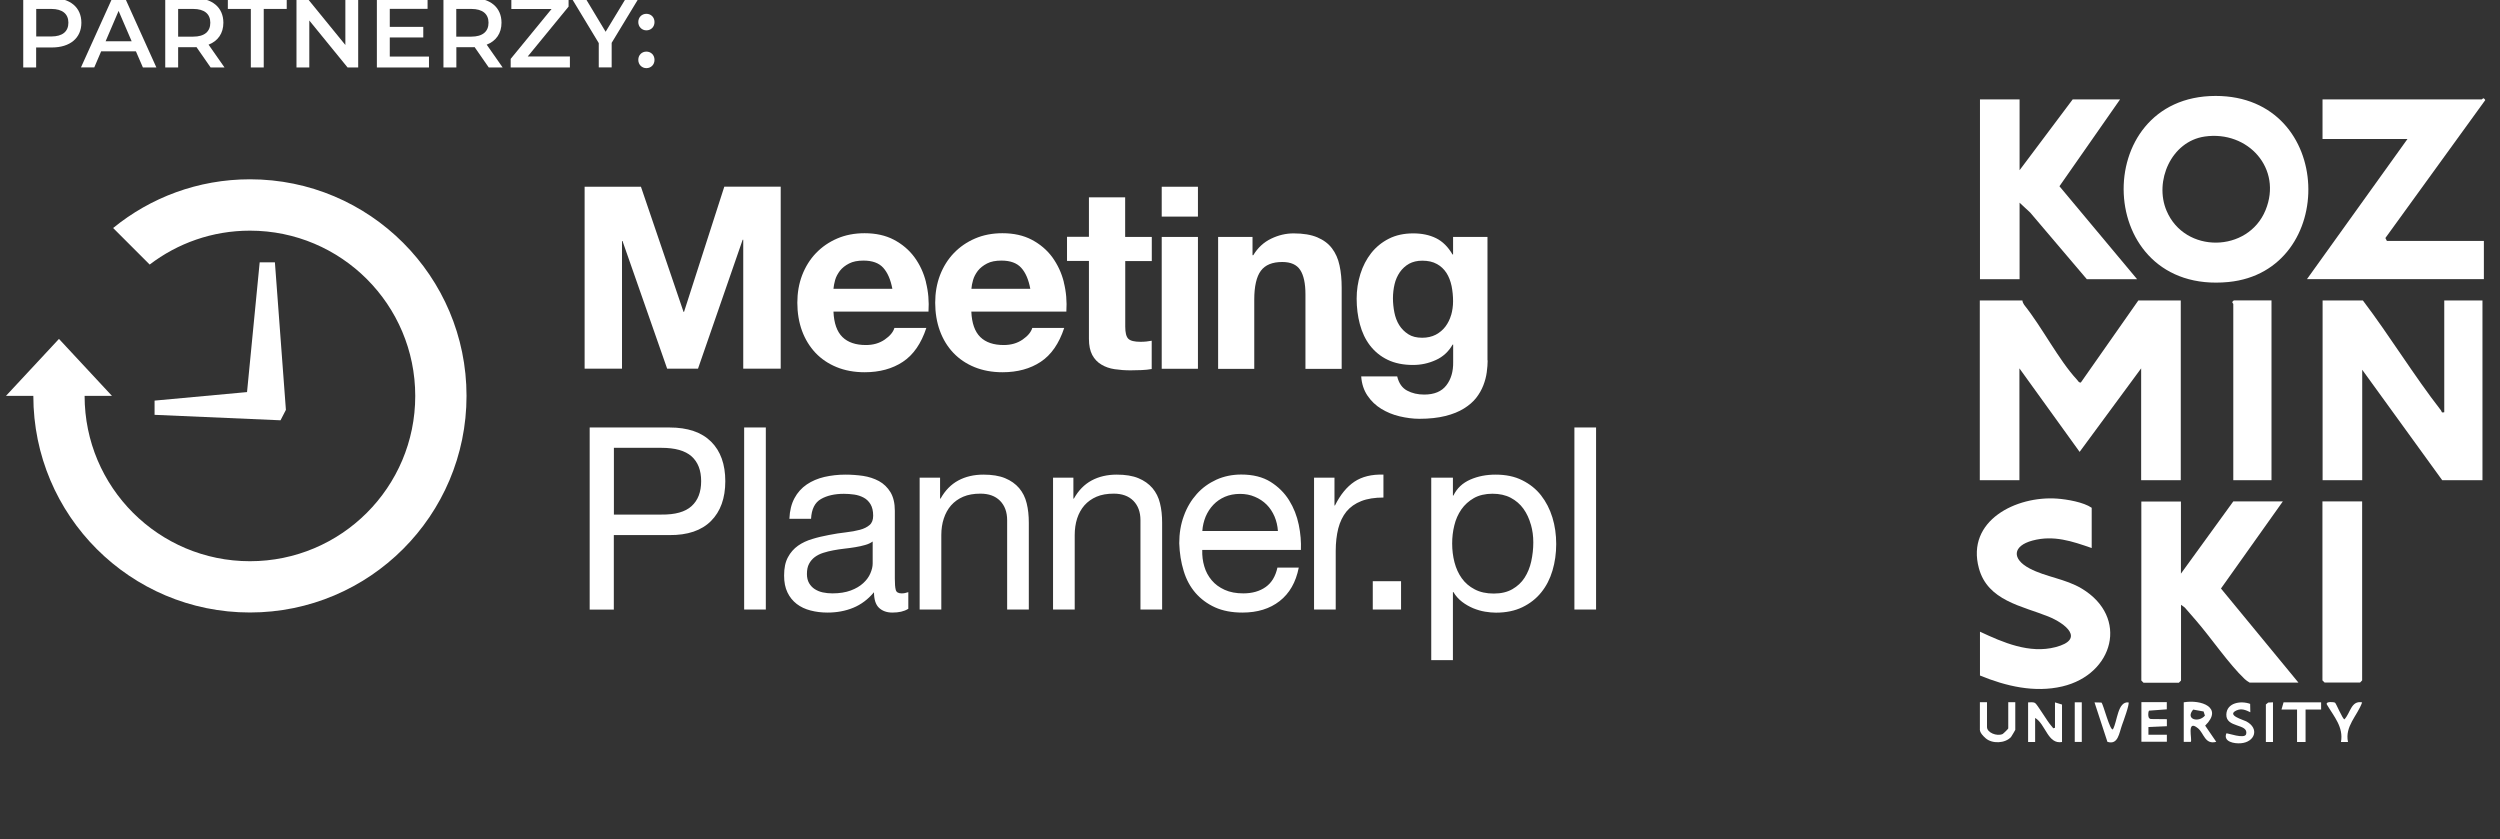 <?xml version="1.0" encoding="UTF-8"?>
<svg id="guides" xmlns="http://www.w3.org/2000/svg" version="1.1" viewBox="0 0 302.29 101.49">
  <rect x="0" y="0" width="302.29" height="101.49" fill="#333333" stroke="none"/>
  <!-- Generator: Adobe Illustrator 29.8.2, SVG Export Plug-In . SVG Version: 2.1.1 Build 3)  -->
  <defs>
    <style>
      .st0 {
        fill: #fff;
      }
    </style>
  </defs>
  <g>
    <path class="st0" d="M9.84,2.75c0,1.85-1.37,2.99-3.57,2.99h-1.9v2.42h-1.56V-.24h3.46c2.21,0,3.57,1.13,3.57,2.99ZM8.27,2.75c0-1.06-.71-1.67-2.07-1.67h-1.82v3.33h1.82c1.37,0,2.07-.61,2.07-1.67h0Z"/>
    <path class="st0" d="M16.43,6.21h-4.2l-.83,1.94h-1.61L13.58-.24h1.54l3.79,8.4h-1.63l-.84-1.94h-.01ZM15.92,4.99l-1.58-3.67-1.57,3.67h3.15Z"/>
    <path class="st0" d="M25.47,8.16l-1.71-2.46c-.11.01-.22.01-.32.01h-1.9v2.45h-1.56V-.24h3.46c2.21,0,3.57,1.13,3.57,2.99,0,1.27-.65,2.21-1.79,2.65l1.93,2.76s-1.68,0-1.68,0ZM23.36,1.08h-1.82v3.35h1.82c1.37,0,2.07-.62,2.07-1.68s-.71-1.67-2.07-1.67Z"/>
    <path class="st0" d="M30.33,1.08h-2.78V-.24h7.12v1.32h-2.78v7.08h-1.56s0-7.08,0-7.08Z"/>
    <path class="st0" d="M43.31-.24v8.4h-1.28l-4.63-5.68v5.68h-1.55V-.24h1.28l4.63,5.68V-.24h1.55Z"/>
    <path class="st0" d="M51.87,6.85v1.31h-6.3V-.24h6.13v1.31h-4.57v2.18h4.05v1.28h-4.05v2.31h4.74,0Z"/>
    <path class="st0" d="M59.1,8.16l-1.71-2.46c-.11.01-.22.01-.32.01h-1.89v2.45h-1.56V-.24h3.45c2.21,0,3.57,1.13,3.57,2.99,0,1.27-.65,2.21-1.79,2.65l1.93,2.76h-1.68ZM56.99,1.08h-1.82v3.35h1.82c1.37,0,2.08-.62,2.08-1.68s-.71-1.67-2.08-1.67Z"/>
    <path class="st0" d="M68.91,6.84v1.32h-7.16v-1.04l4.94-6.03h-4.86V-.24h6.92V.8l-4.94,6.03h5.1Z"/>
    <path class="st0" d="M73.96,5.19v2.96h-1.56v-2.94l-3.3-5.46h1.67l2.46,4.09,2.48-4.09h1.54l-3.29,5.43h0Z"/>
    <path class="st0" d="M77.18,2.67c0-.6.44-1,.98-1s.98.4.98,1-.44,1-.98,1-.98-.42-.98-1ZM77.18,7.24c0-.6.44-1,.98-1s.98.4.98,1-.44,1-.98,1-.98-.42-.98-1Z"/>
  </g>
  <g>
    <path class="st0" d="M71.31,51.69h9.65c2.19,0,3.87.57,5.02,1.71,1.15,1.14,1.72,2.74,1.72,4.79s-.58,3.66-1.73,4.81-2.83,1.72-5.03,1.7h-6.72v9.01h-2.92v-22.01h.01ZM74.23,62.22h5.74c1.67.02,2.88-.32,3.65-1.02.77-.7,1.16-1.7,1.16-3.02s-.39-2.31-1.16-3c-.78-.69-1.99-1.03-3.65-1.03h-5.74v8.06ZM89.98,51.69h2.62v22.01h-2.62v-22.01ZM109.78,73.64c-.47.29-1.1.43-1.88.43-.68,0-1.22-.2-1.62-.58s-.6-1.02-.6-1.88c-.72.86-1.56,1.49-2.51,1.88-.95.39-1.99.58-3.1.58-.72,0-1.4-.08-2.05-.25-.64-.16-1.21-.43-1.68-.79-.48-.37-.86-.84-1.12-1.39-.28-.57-.41-1.25-.41-2.05,0-.91.15-1.64.47-2.22.29-.55.71-1.03,1.22-1.39.5-.35,1.08-.62,1.73-.81.64-.2,1.31-.35,1.99-.48.72-.14,1.4-.25,2.05-.32.64-.07,1.22-.18,1.71-.31s.88-.33,1.17-.58.43-.63.43-1.12c0-.58-.11-1.04-.32-1.39s-.49-.62-.83-.8-.72-.31-1.14-.37c-.42-.06-.84-.09-1.25-.09-1.11,0-2.04.21-2.77.63-.74.42-1.14,1.22-1.2,2.39h-2.62c.04-.99.25-1.82.62-2.5.35-.66.86-1.23,1.48-1.65.62-.42,1.33-.72,2.13-.91.8-.18,1.64-.28,2.53-.28.72,0,1.43.05,2.14.15.71.11,1.35.32,1.93.63.58.32,1.04.77,1.39,1.34.35.58.53,1.33.53,2.25v8.2c0,.62.03,1.07.11,1.36.07.29.32.43.72.43.25,0,.51-.05.8-.15v2.02h-.02ZM105.53,65.47c-.25.18-.55.33-.93.43-.37.11-.76.19-1.17.26s-.85.13-1.31.18c-.46.05-.91.12-1.34.2s-.84.18-1.24.31c-.39.12-.73.3-1.02.51-.29.22-.52.49-.69.81-.18.33-.26.74-.26,1.24,0,.43.09.8.26,1.1.18.3.4.54.68.72s.6.32.97.4.76.12,1.17.12c.86,0,1.6-.12,2.22-.35s1.12-.53,1.51-.89.68-.75.86-1.18c.18-.42.28-.81.28-1.19v-2.67h0ZM111.21,57.76h2.46v2.53h.06c.55-.99,1.27-1.72,2.14-2.19.87-.47,1.89-.71,3.04-.71,1.04,0,1.92.14,2.62.43s1.26.69,1.7,1.2c.43.51.74,1.12.91,1.83.18.71.26,1.5.26,2.36v10.49h-2.62v-10.8c0-.99-.29-1.77-.86-2.35-.58-.58-1.37-.86-2.37-.86-.8,0-1.49.12-2.08.37-.58.25-1.07.6-1.47,1.05-.39.45-.68.98-.88,1.59-.2.6-.3,1.27-.3,1.99v9.01h-2.62v-15.95ZM127.33,57.76h2.46v2.53h.06c.55-.99,1.27-1.72,2.14-2.19.87-.47,1.89-.71,3.04-.71,1.05,0,1.92.14,2.62.43.7.29,1.26.69,1.7,1.2.43.51.74,1.12.91,1.83.18.71.26,1.5.26,2.36v10.49h-2.62v-10.8c0-.99-.29-1.77-.86-2.35-.58-.58-1.37-.86-2.37-.86-.8,0-1.5.12-2.08.37-.58.25-1.07.6-1.47,1.05-.39.45-.68.98-.88,1.59-.19.6-.29,1.27-.29,1.99v9.01h-2.62v-15.95h0ZM157.04,68.64c-.35,1.77-1.12,3.11-2.31,4.04-1.19.93-2.69,1.39-4.5,1.39-1.27,0-2.38-.21-3.31-.63s-1.72-1.01-2.36-1.74c-.64-.74-1.12-1.62-1.43-2.65-.32-1.03-.5-2.15-.54-3.36,0-1.19.18-2.3.56-3.32.37-1.02.89-1.89,1.56-2.64s1.46-1.31,2.37-1.73c.91-.41,1.92-.62,3.01-.62,1.42,0,2.6.3,3.53.88.93.58,1.69,1.33,2.25,2.23s.95,1.89,1.17,2.96c.22,1.07.3,2.08.26,3.05h-11.93c-.02.7.06,1.37.25,1.99.18.63.48,1.18.89,1.67.41.49.93.87,1.57,1.16s1.39.43,2.25.43c1.09,0,1.99-.26,2.71-.77.72-.51,1.19-1.29,1.42-2.35h2.58,0ZM154.52,64.2c-.04-.62-.18-1.2-.41-1.75-.24-.55-.55-1.03-.95-1.43-.41-.41-.9-.73-1.43-.95-.55-.24-1.15-.35-1.79-.35-.68,0-1.29.12-1.83.35-.55.24-1.01.56-1.4.97-.39.41-.7.89-.93,1.43-.22.55-.36,1.12-.4,1.74h9.15ZM158.9,57.76h2.46v3.36h.06c.64-1.29,1.42-2.25,2.34-2.87.93-.62,2.1-.91,3.52-.86v2.77c-1.04,0-1.95.14-2.68.43-.74.29-1.33.71-1.79,1.26-.45.56-.78,1.24-.99,2.04-.2.8-.31,1.71-.31,2.71v7.1h-2.62v-15.95ZM165.99,70.28h3.42v3.42h-3.42v-3.42ZM173.06,57.76h2.62v2.16h.06c.43-.89,1.11-1.52,2.04-1.93s1.95-.6,3.06-.6c1.24,0,2.31.22,3.22.68.91.45,1.68,1.06,2.28,1.83s1.06,1.66,1.37,2.67c.31,1.01.46,2.08.46,3.21s-.15,2.2-.45,3.21c-.3,1.01-.75,1.89-1.36,2.64-.6.75-1.37,1.35-2.28,1.79-.91.44-1.98.66-3.19.66-.41,0-.85-.04-1.33-.12s-.95-.22-1.42-.41c-.47-.2-.92-.45-1.34-.77-.43-.33-.79-.73-1.06-1.19h-.06v8.23h-2.62v-22.05h0ZM185.1,63.42c-.2-.71-.49-1.34-.89-1.9-.4-.56-.93-1.01-1.54-1.33-.63-.33-1.36-.49-2.21-.49s-1.64.18-2.25.53-1.12.81-1.51,1.37c-.39.57-.68,1.21-.85,1.93-.18.72-.26,1.45-.26,2.19,0,.78.09,1.54.28,2.27s.48,1.37.88,1.93c.4.56.92,1.01,1.56,1.34.64.34,1.41.51,2.31.51s1.64-.18,2.25-.53,1.11-.81,1.48-1.39c.37-.58.64-1.24.8-1.97.16-.74.25-1.5.25-2.28s-.09-1.46-.29-2.17h0ZM190.37,51.69h2.62v22.01h-2.62s0-22.01,0-22.01Z"/>
    <g>
      <path class="st0" d="M30.22,21.68c-6.27,0-12.03,2.21-16.54,5.89l4.42,4.42c3.36-2.57,7.56-4.1,12.12-4.1,11.04,0,19.99,8.95,19.99,19.99s-8.95,19.98-19.99,19.98-19.99-8.95-19.99-19.99h3.31l-6.41-6.89-6.41,6.89h3.31c0,14.47,11.73,26.19,26.19,26.19s26.19-11.73,26.19-26.19-11.72-26.19-26.19-26.19Z"/>
      <path class="st0" d="M18.69,50.16v-1.72l11.18-1.03,1.53-15.69h1.84l1.33,17.84-.65,1.26-15.23-.66Z"/>
    </g>
    <g>
      <polygon class="st0" points="70.69 22.58 77.5 22.58 82.65 37.71 82.71 37.71 87.58 22.57 94.4 22.57 94.4 44.58 89.87 44.58 89.87 28.99 89.8 28.99 84.4 44.58 80.67 44.58 75.27 29.14 75.21 29.14 75.21 44.58 70.69 44.58 70.69 22.58"/>
      <path class="st0" d="M111.97,34.13c-.28-1.14-.75-2.14-1.4-3.03-.65-.88-1.48-1.58-2.48-2.11-1.01-.53-2.19-.79-3.55-.79-1.21,0-2.31.21-3.31.64-1,.43-1.85,1.02-2.57,1.77-.72.75-1.27,1.64-1.67,2.67-.39,1.03-.58,2.14-.58,3.33s.19,2.37.57,3.4c.38,1.03.93,1.91,1.62,2.65.7.74,1.56,1.32,2.56,1.73,1,.41,2.13.62,3.39.62,1.81,0,3.35-.42,4.62-1.26,1.27-.84,2.22-2.21,2.84-4.1h-3.86c-.14.49-.53.97-1.17,1.41-.64.44-1.39.66-2.28.66-1.23,0-2.18-.32-2.84-.97s-1.02-1.67-1.08-3.07h11.49c.08-1.23-.02-2.42-.31-3.55ZM100.78,34.91c.03-.31.09-.66.2-1.05s.31-.76.58-1.12c.28-.35.64-.64,1.11-.88.46-.24,1.04-.35,1.74-.35,1.07,0,1.87.29,2.39.87s.89,1.42,1.1,2.54h-7.13Z"/>
      <path class="st0" d="M128.64,34.13c-.28-1.14-.76-2.14-1.4-3.03-.65-.88-1.48-1.58-2.48-2.11-1.01-.53-2.19-.79-3.55-.79-1.21,0-2.31.21-3.31.64-1,.43-1.85,1.02-2.57,1.77-.72.75-1.27,1.64-1.67,2.67-.39,1.03-.58,2.14-.58,3.33s.19,2.37.57,3.4c.38,1.03.92,1.91,1.62,2.65s1.56,1.32,2.56,1.73c1.01.41,2.13.62,3.39.62,1.81,0,3.35-.42,4.62-1.26,1.27-.84,2.22-2.21,2.84-4.1h-3.86c-.14.49-.53.97-1.17,1.41-.64.44-1.39.66-2.28.66-1.23,0-2.18-.32-2.84-.97s-1.02-1.67-1.08-3.07h11.49c.08-1.23-.02-2.42-.31-3.55ZM117.46,34.91c.02-.31.09-.66.2-1.05.11-.39.31-.76.58-1.12.28-.35.65-.64,1.11-.88.46-.24,1.04-.35,1.74-.35,1.07,0,1.87.29,2.39.87.53.58.89,1.42,1.1,2.54h-7.12Z"/>
      <path class="st0" d="M136.06,28.65h3.21v2.92h-3.21v7.91c0,.74.12,1.23.37,1.48.25.25.74.37,1.48.37.49,0,.95-.05,1.35-.13v3.42c-.37.07-.78.11-1.23.13s-.89.03-1.33.03c-.68,0-1.32-.05-1.93-.14-.6-.09-1.14-.28-1.6-.56-.47-.28-.83-.66-1.1-1.16-.26-.49-.4-1.14-.4-1.94v-9.43h-2.65v-2.92h2.65v-4.77h4.38v4.78h.01Z"/>
      <rect class="st0" x="140.47" y="22.58" width="4.38" height="3.61"/>
      <rect class="st0" x="140.47" y="28.65" width="4.38" height="15.94"/>
      <path class="st0" d="M147.29,28.65h4.16v2.21h.09c.55-.91,1.27-1.57,2.16-2,.89-.43,1.79-.64,2.71-.64,1.17,0,2.13.16,2.88.48.75.32,1.34.76,1.77,1.33s.74,1.25.91,2.06c.18.81.26,1.71.26,2.7v9.81h-4.38v-9.01c0-1.31-.21-2.3-.63-2.94-.42-.65-1.15-.97-2.17-.97-1.2,0-2.06.35-2.59,1.06s-.8,1.88-.8,3.5v8.36h-4.37v-15.94h0Z"/>
      <path class="st0" d="M179.86,43.57v-14.92h-4.16v2.12h-.07c-.54-.93-1.2-1.58-1.99-1.97-.79-.39-1.71-.58-2.76-.58-1.11,0-2.09.21-2.94.64-.85.43-1.56,1.01-2.14,1.74-.57.73-1.01,1.57-1.31,2.53s-.45,1.95-.45,2.98c0,1.09.13,2.12.39,3.1.26.97.66,1.83,1.22,2.56.56.73,1.29,1.33,2.13,1.73.86.42,1.89.63,3.08.63.97,0,1.89-.2,2.76-.6.86-.38,1.56-1.04,2.02-1.86h.07v2.1c.02,1.15-.26,2.1-.83,2.83-.57.74-1.46,1.11-2.68,1.11-.78,0-1.46-.16-2.06-.48-.6-.32-1-.89-1.2-1.72h-4.35c.06.9.32,1.68.76,2.33.43.64,1,1.19,1.66,1.59.67.41,1.41.72,2.22.91s1.61.3,2.39.3c1.22,0,2.27-.12,3.15-.34.89-.22,1.64-.53,2.25-.91s1.11-.81,1.48-1.29c.36-.46.65-.97.86-1.51.2-.52.34-1.04.41-1.57.07-.53.11-1,.11-1.43h0ZM175.47,38.07c-.15.53-.38.99-.69,1.41-.31.41-.7.74-1.17.99-.47.24-1.02.37-1.64.37h0,0c-.68,0-1.25-.14-1.69-.43-.45-.29-.82-.66-1.1-1.11-.28-.45-.47-.97-.58-1.53s-.17-1.14-.17-1.71.07-1.17.2-1.71c.12-.52.34-1.01.64-1.45.3-.42.67-.76,1.11-1.01.45-.24.97-.37,1.59-.37.7,0,1.29.13,1.77.4.47.25.87.63,1.16,1.08.29.45.49.98.62,1.58.12.6.18,1.22.18,1.85,0,.58-.08,1.13-.23,1.66Z"/>
    </g>
  </g>
  <g>
    <path class="st0" d="M244.54,36.33c.02.2.11.38.22.54,2.15,2.68,4.17,6.66,6.37,9.03.12.14.24.4.48.35l6.95-9.92h5.13v21.73h-4.79v-13.52l-7.44,10.1-7.28-10.1v13.52h-4.79v-21.73h5.15Z"/>
    <path class="st0" d="M285.71,36.33c3.26,4.3,6.14,9.05,9.45,13.3.11.14,0,.31.39.22v-13.52h4.62v21.73h-4.87l-9.67-13.35v13.35h-4.79v-21.73h4.88Z"/>
    <path class="st0" d="M267.91,11.6c14.49,0,14.85,21.2,1.54,22.5-16.31,1.58-16.92-22.5-1.54-22.5h0ZM266.58,16.51c-4.05.59-6.12,5.4-4.61,8.97,2.2,5.22,9.86,5.09,11.97-.07,2.06-5.02-2.11-9.66-7.36-8.9h0Z"/>
    <path class="st0" d="M300.34,29.13v4.62h-21.39l12.15-16.94h-10.27v-4.79h19.26c.07,0,.16-.34.42.08l-12.08,16.68.18.35h11.73Z"/>
    <path class="st0" d="M263.71,60.63v8.73l6.33-8.73h5.99l-7.48,10.53,9.37,11.38h-5.9c-.22-.12-.41-.26-.6-.43-1.92-1.82-4.07-4.99-5.9-7.1-1.83-2.11-1.12-1.35-1.8-1.88v9.16l-.26.26h-4.28l-.26-.26v-21.65h4.79,0Z"/>
    <polygon class="st0" points="244.2 12.02 244.2 20.58 250.62 12.02 256.35 12.02 249.02 22.52 258.41 33.76 252.33 33.76 245.49 25.71 244.2 24.51 244.2 33.76 239.41 33.76 239.41 12.02 244.2 12.02"/>
    <path class="st0" d="M252.93,66.27c-2.39-.83-4.61-1.59-7.16-.91-2.43.65-2.54,2.23-.35,3.38,1.95,1.03,4.32,1.24,6.3,2.43,5.75,3.46,3.84,10.37-2.35,11.83-3.36.79-6.83-.03-9.96-1.32v-5.3c2.79,1.31,5.98,2.69,9.13,1.87,3.62-.94,1.23-2.86-.88-3.71-3.16-1.27-7.32-1.9-8.38-5.83-1.57-5.78,4.54-8.77,9.45-8.42,1.23.09,3.21.43,4.19,1.11v4.87h0Z"/>
    <polygon class="st0" points="285.62 60.63 285.62 82.27 285.37 82.53 281.08 82.53 280.82 82.27 280.82 60.63 285.62 60.63"/>
    <path class="st0" d="M274.66,36.33v21.73h-4.62v-21.31c0-.06-.31-.19.08-.43h4.53Z"/>
    <path class="st0" d="M248.48,88.01v-3.08l.85.26v4.53c-1.72.32-1.99-2.18-3.25-2.91v2.91h-.85v-4.79c.28,0,.6-.07.85.08s1.49,2.24,1.91,2.7.15.36.48.29h0Z"/>
    <path class="st0" d="M264.05,84.92c2.11-.36,4.82.62,2.59,2.82l1.34,1.96c-1.38.37-1.48-1.04-2.21-1.64-1.44-1.18-.65,1.43-.87,1.64h-.85v-4.79h0ZM265.19,85.8c-1,1.18.65,1.63,1.42.73l-.16-.5-1.26-.23Z"/>
    <path class="st0" d="M262,84.92v.85l-2.15.16c-.07.13-.09.29-.09.44,0,.27.03.5.3.57l1.95.02v.85l-2.23.1v.93h2.23v.85h-3.08v-4.79h3.08,0Z"/>
    <path class="st0" d="M240.26,84.92v2.99c0,.68,1.19,1.15,1.88.85.08-.03.69-.63.69-.68v-3.17h.85v3.34s-.42.75-.51.86c-.71.79-2.28.85-3.07.16s-.7-1.03-.7-1.19v-3.17h.85,0Z"/>
    <path class="st0" d="M272.08,85.11l.02,1.01c-.56-.27-1.06-.49-1.67-.22-1.27.58.81,1.13,1.17,1.32,1.65.87,1.04,2.51-.63,2.65-.8.07-2.17-.17-1.77-1.19.08-.09,2.25.75,2.4.07.28-1.29-2.46-.7-2.4-2.36.05-1.44,1.77-1.69,2.88-1.28h0Z"/>
    <path class="st0" d="M254.1,84.96c.21.12,1.04,3.5,1.39,3.22.54-.96.56-3.39,1.88-3.25.16.16-.64,2.35-.78,2.73-.36.99-.47,2.45-1.77,2.04l-1.56-4.77.83.02h0Z"/>
    <polygon class="st0" points="280.66 84.92 280.66 85.79 278.78 85.79 278.78 89.72 277.75 89.72 277.75 85.79 275.87 85.79 276.12 84.92 280.66 84.92"/>
    <path class="st0" d="M282.34,84.96c.13.08.93,2.02,1.14,2.02.72-.75.81-2.32,2.14-2.05-.59,1.64-2.11,2.88-1.71,4.79h-.85c.33-1.8-.85-3.08-1.71-4.54-.17-.41.9-.29.99-.22h0Z"/>
    <rect class="st0" x="250.87" y="84.92" width=".85" height="4.79"/>
    <polygon class="st0" points="274.84 84.92 274.84 89.72 273.98 89.72 273.98 85.18 274.26 84.95 274.84 84.92"/>
  </g>
</svg>